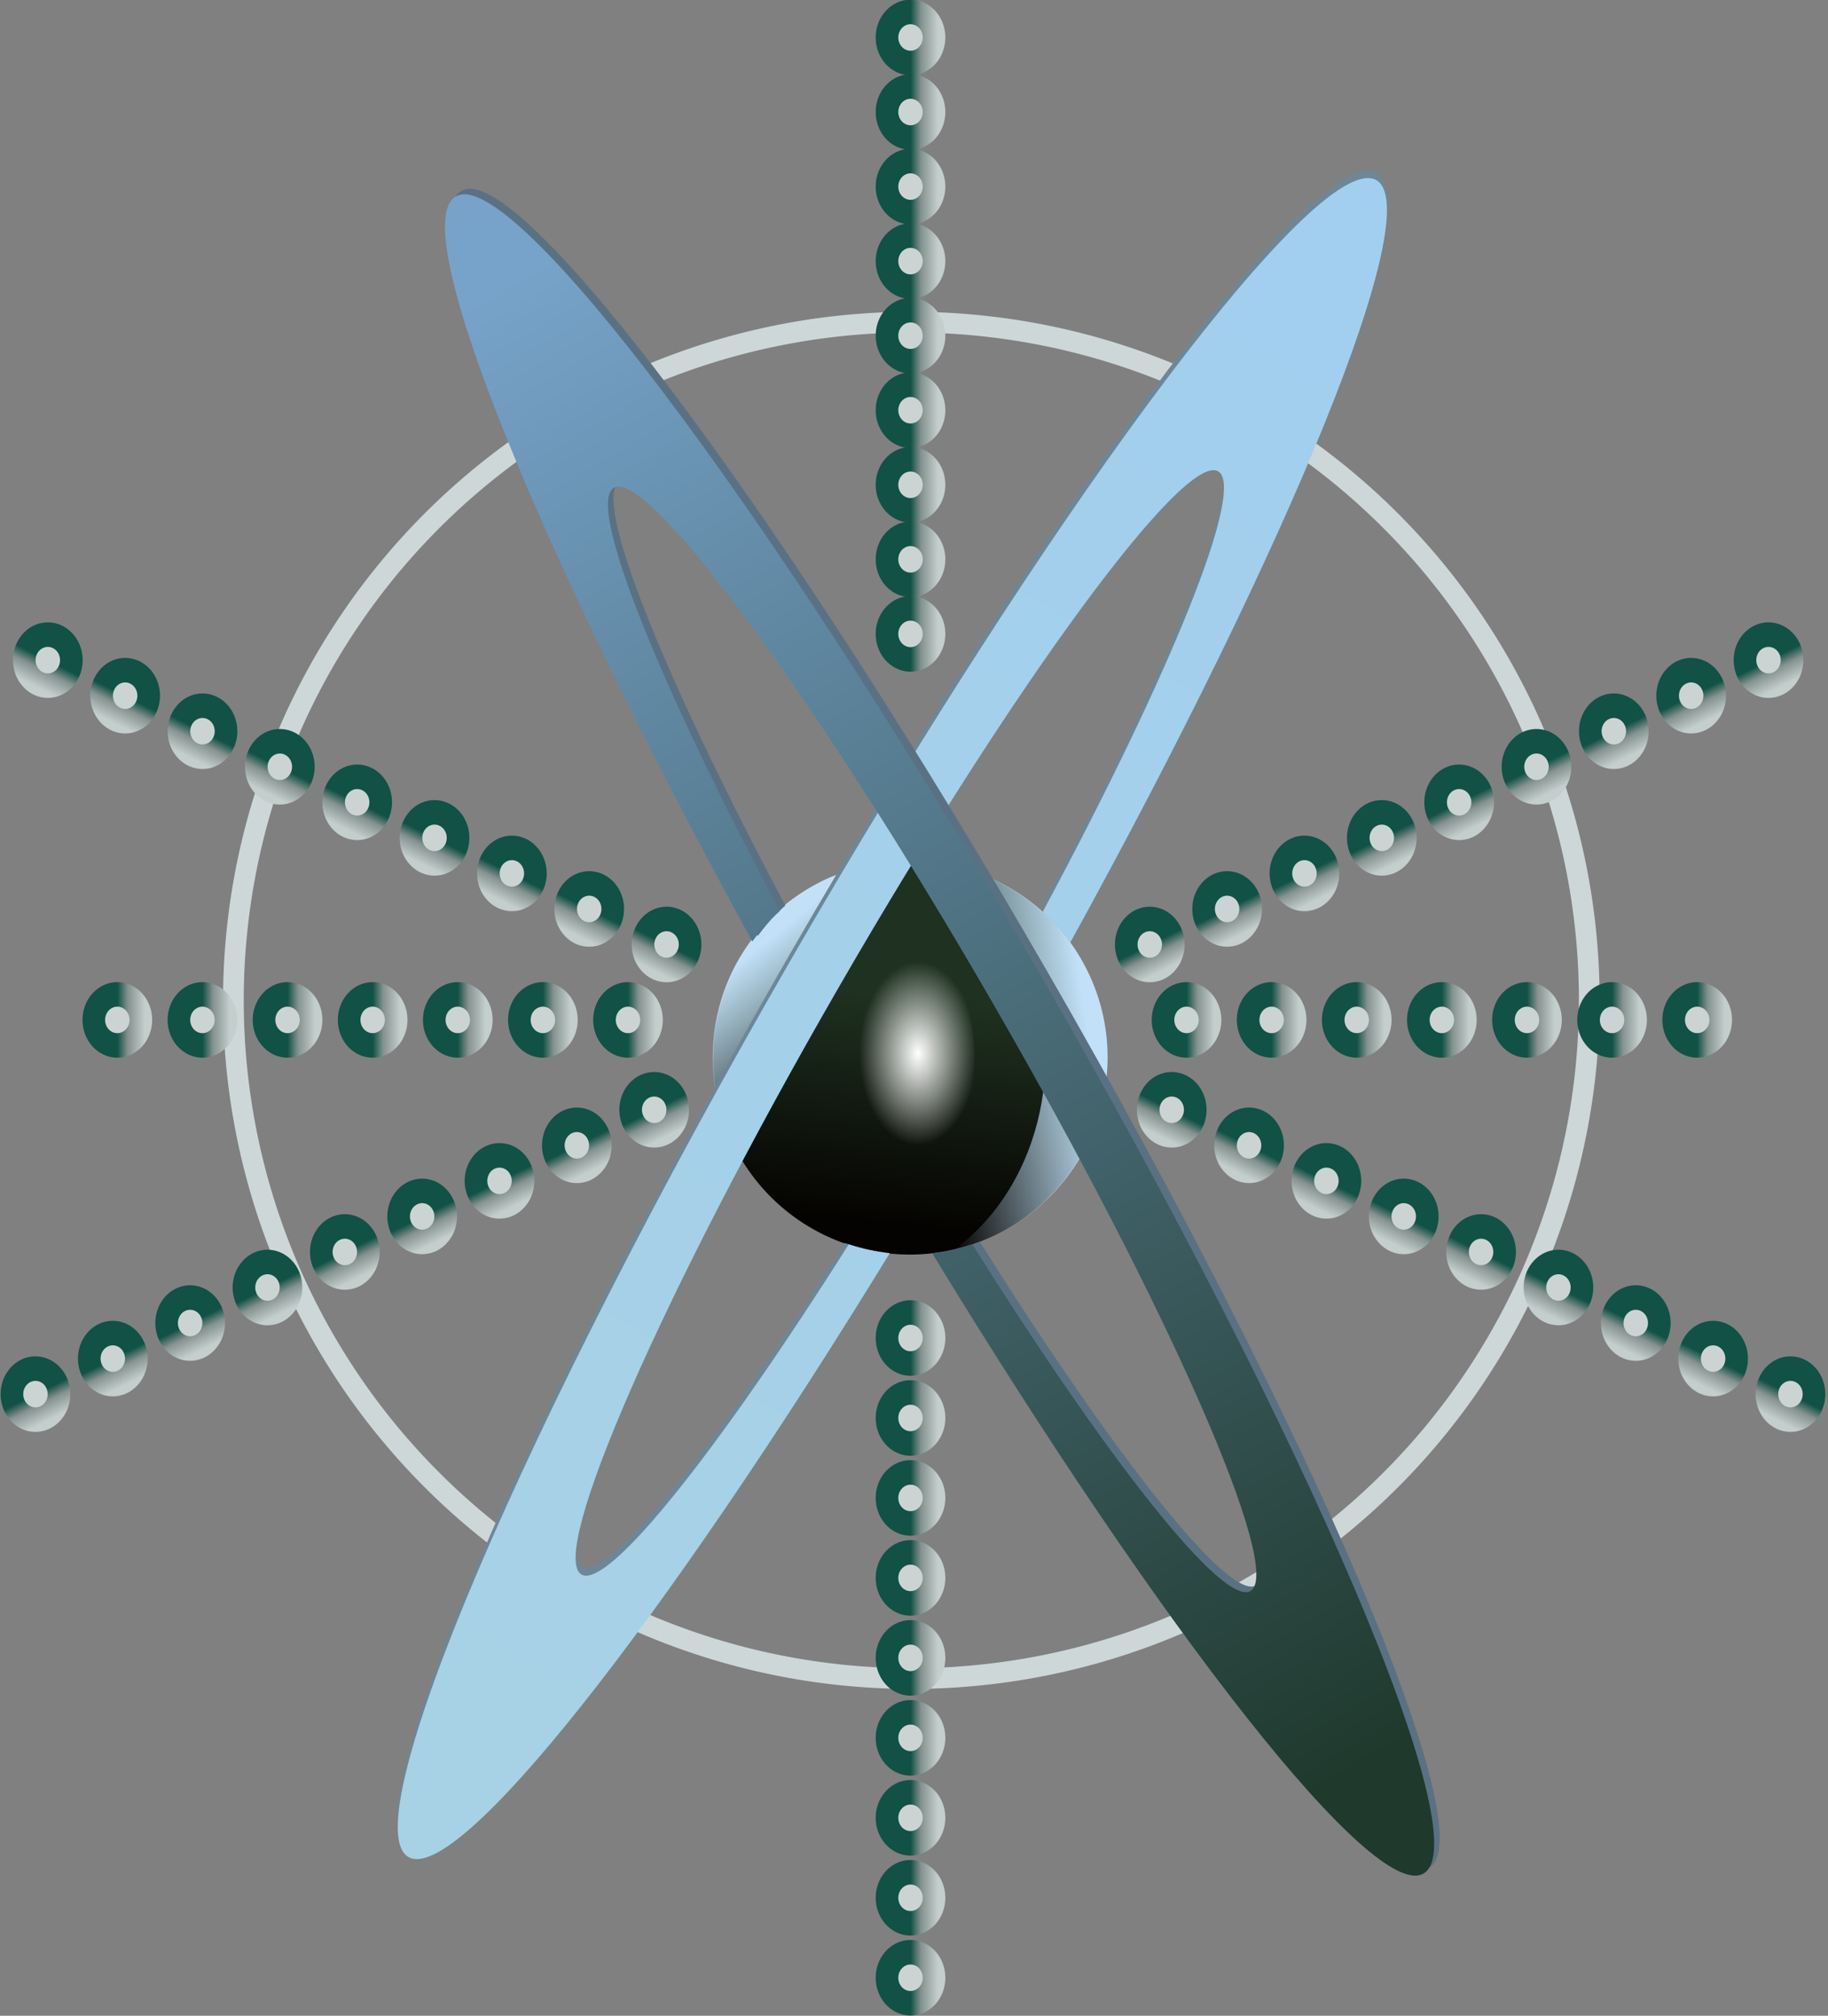 <?xml version="1.0" encoding="UTF-8" standalone="no"?>
<!DOCTYPE svg PUBLIC "-//W3C//DTD SVG 1.0//EN"
	"http://www.w3.org/TR/2001/REC-SVG-20010904/DTD/svg10.dtd">
<svg
   xmlns:svg="http://www.w3.org/2000/svg"
   xmlns="http://www.w3.org/2000/svg"
   xmlns:xlink="http://www.w3.org/1999/xlink"
   version="1.0"
   width="544.331"
   height="600"
   id="svg2">
  <rect width="100%" height="100%" fill="#808080" stroke="none"/>
  <defs
     id="defs4">
    <linearGradient
       id="linearGradient2349">
      <stop
         style="stop-color:#115146;stop-opacity:1"
         offset="0"
         id="stop2351" />
      <stop
         style="stop-color:#869290;stop-opacity:1"
         offset="0.39"
         id="stop2359" />
      <stop
         style="stop-color:#c3cecd;stop-opacity:1"
         offset="1"
         id="stop2353" />
    </linearGradient>
    <linearGradient
       id="linearGradient2317">
      <stop
         style="stop-color:#c2e1f8;stop-opacity:1"
         offset="0"
         id="stop2319" />
      <stop
         style="stop-color:#c2e1f8;stop-opacity:0"
         offset="1"
         id="stop2321" />
    </linearGradient>
    <linearGradient
       id="linearGradient2309">
      <stop
         style="stop-color:#ffffff;stop-opacity:1"
         offset="0"
         id="stop2311" />
      <stop
         style="stop-color:#ffffff;stop-opacity:0"
         offset="1"
         id="stop2313" />
    </linearGradient>
    <linearGradient
       id="linearGradient2299">
      <stop
         style="stop-color:#050301;stop-opacity:1"
         offset="0"
         id="stop2301" />
      <stop
         style="stop-color:#1f3120;stop-opacity:1"
         offset="1"
         id="stop2303" />
    </linearGradient>
    <linearGradient
       id="linearGradient2291">
      <stop
         style="stop-color:#a2cfef;stop-opacity:1"
         offset="0"
         id="stop2293" />
      <stop
         style="stop-color:#a7d1e5;stop-opacity:1"
         offset="1"
         id="stop2295" />
    </linearGradient>
    <linearGradient
       id="linearGradient2275">
      <stop
         style="stop-color:#77a3ca;stop-opacity:1"
         offset="0"
         id="stop2277" />
      <stop
         style="stop-color:#1f392d;stop-opacity:1"
         offset="1"
         id="stop2279" />
    </linearGradient>
    <linearGradient
       x1="478.033"
       y1="513.022"
       x2="488.341"
       y2="499.113"
       id="linearGradient4172"
       xlink:href="#linearGradient2299"
       gradientUnits="userSpaceOnUse" />
    <linearGradient
       x1="501.793"
       y1="495.516"
       x2="486.136"
       y2="497.788"
       id="linearGradient4174"
       xlink:href="#linearGradient2317"
       gradientUnits="userSpaceOnUse" />
    <linearGradient
       x1="446.071"
       y1="425.219"
       x2="528.929"
       y2="568.791"
       id="linearGradient4176"
       xlink:href="#linearGradient2275"
       gradientUnits="userSpaceOnUse" />
    <linearGradient
       x1="501.793"
       y1="495.516"
       x2="486.136"
       y2="497.788"
       id="linearGradient4178"
       xlink:href="#linearGradient2317"
       gradientUnits="userSpaceOnUse"
       gradientTransform="matrix(-0.5,-0.866,0.866,-0.5,294.02,1170.566)" />
    <linearGradient
       x1="524.286"
       y1="425.576"
       x2="443.571"
       y2="564.505"
       id="linearGradient4180"
       xlink:href="#linearGradient2291"
       gradientUnits="userSpaceOnUse" />
    <radialGradient
       cx="415.357"
       cy="507.094"
       r="5"
       fx="415.357"
       fy="507.094"
       id="radialGradient4182"
       xlink:href="#linearGradient2309"
       gradientUnits="userSpaceOnUse"
       gradientTransform="matrix(0,-1.631,0.935,3.7186052e-7,-58.643,1184.302)" />
    <linearGradient
       x1="524.286"
       y1="425.576"
       x2="443.571"
       y2="564.505"
       id="linearGradient2414"
       xlink:href="#linearGradient2291"
       gradientUnits="userSpaceOnUse"
       gradientTransform="matrix(3.073,0,0,3.073,-822.538,-1237.109)" />
    <linearGradient
       x1="446.071"
       y1="425.219"
       x2="528.929"
       y2="568.791"
       id="linearGradient2421"
       xlink:href="#linearGradient2275"
       gradientUnits="userSpaceOnUse"
       gradientTransform="matrix(3.073,0,0,3.073,-822.538,-1237.109)" />
    <linearGradient
       x1="524.286"
       y1="425.576"
       x2="443.571"
       y2="564.505"
       id="linearGradient2437"
       xlink:href="#linearGradient2291"
       gradientUnits="userSpaceOnUse"
       gradientTransform="matrix(3.073,0,0,3.073,-822.538,-1237.109)" />
    <linearGradient
       x1="446.071"
       y1="425.219"
       x2="528.929"
       y2="568.791"
       id="linearGradient2443"
       xlink:href="#linearGradient2275"
       gradientUnits="userSpaceOnUse"
       gradientTransform="matrix(3.073,0,0,3.073,-822.538,-1237.109)" />
    <linearGradient
       x1="524.286"
       y1="425.576"
       x2="443.571"
       y2="564.505"
       id="linearGradient2422"
       xlink:href="#linearGradient2291"
       gradientUnits="userSpaceOnUse"
       gradientTransform="matrix(3.073,0,0,3.073,-822.538,-1237.109)" />
    <linearGradient
       x1="501.793"
       y1="495.516"
       x2="486.136"
       y2="497.788"
       id="linearGradient2426"
       xlink:href="#linearGradient2317"
       gradientUnits="userSpaceOnUse"
       gradientTransform="matrix(-1.537,-2.661,2.661,-1.537,81.041,2360.255)" />
    <linearGradient
       x1="446.071"
       y1="425.219"
       x2="528.929"
       y2="568.791"
       id="linearGradient2429"
       xlink:href="#linearGradient2275"
       gradientUnits="userSpaceOnUse"
       gradientTransform="matrix(3.073,0,0,3.073,-822.538,-1237.109)" />
    <linearGradient
       x1="501.793"
       y1="495.516"
       x2="486.136"
       y2="497.788"
       id="linearGradient2433"
       xlink:href="#linearGradient2317"
       gradientUnits="userSpaceOnUse"
       gradientTransform="matrix(3.073,0,0,3.073,-822.538,-1237.109)" />
    <linearGradient
       x1="318"
       y1="419.362"
       x2="321.5"
       y2="419.362"
       id="linearGradient2616"
       xlink:href="#linearGradient2349"
       gradientUnits="userSpaceOnUse" />
    <linearGradient
       x1="318"
       y1="419.362"
       x2="321.5"
       y2="419.362"
       id="linearGradient2618"
       xlink:href="#linearGradient2349"
       gradientUnits="userSpaceOnUse" />
    <linearGradient
       x1="318"
       y1="419.362"
       x2="321.5"
       y2="419.362"
       id="linearGradient2620"
       xlink:href="#linearGradient2349"
       gradientUnits="userSpaceOnUse" />
    <linearGradient
       x1="318"
       y1="419.362"
       x2="321.5"
       y2="419.362"
       id="linearGradient2622"
       xlink:href="#linearGradient2349"
       gradientUnits="userSpaceOnUse" />
    <linearGradient
       x1="318"
       y1="419.362"
       x2="321.5"
       y2="419.362"
       id="linearGradient2624"
       xlink:href="#linearGradient2349"
       gradientUnits="userSpaceOnUse" />
    <linearGradient
       x1="318"
       y1="419.362"
       x2="321.5"
       y2="419.362"
       id="linearGradient2626"
       xlink:href="#linearGradient2349"
       gradientUnits="userSpaceOnUse" />
    <linearGradient
       x1="318"
       y1="419.362"
       x2="321.5"
       y2="419.362"
       id="linearGradient2628"
       xlink:href="#linearGradient2349"
       gradientUnits="userSpaceOnUse" />
    <linearGradient
       x1="318"
       y1="419.362"
       x2="321.5"
       y2="419.362"
       id="linearGradient2630"
       xlink:href="#linearGradient2349"
       gradientUnits="userSpaceOnUse" />
    <linearGradient
       x1="318"
       y1="419.362"
       x2="321.5"
       y2="419.362"
       id="linearGradient2632"
       xlink:href="#linearGradient2349"
       gradientUnits="userSpaceOnUse" />
    <linearGradient
       x1="318"
       y1="419.362"
       x2="321.5"
       y2="419.362"
       id="linearGradient2634"
       xlink:href="#linearGradient2349"
       gradientUnits="userSpaceOnUse" />
    <linearGradient
       x1="318"
       y1="419.362"
       x2="321.5"
       y2="419.362"
       id="linearGradient2636"
       xlink:href="#linearGradient2349"
       gradientUnits="userSpaceOnUse" />
    <linearGradient
       x1="318"
       y1="419.362"
       x2="321.5"
       y2="419.362"
       id="linearGradient2638"
       xlink:href="#linearGradient2349"
       gradientUnits="userSpaceOnUse" />
    <linearGradient
       x1="318"
       y1="419.362"
       x2="321.5"
       y2="419.362"
       id="linearGradient2640"
       xlink:href="#linearGradient2349"
       gradientUnits="userSpaceOnUse" />
    <linearGradient
       x1="318"
       y1="419.362"
       x2="321.5"
       y2="419.362"
       id="linearGradient2642"
       xlink:href="#linearGradient2349"
       gradientUnits="userSpaceOnUse" />
    <linearGradient
       x1="318"
       y1="419.362"
       x2="321.5"
       y2="419.362"
       id="linearGradient2644"
       xlink:href="#linearGradient2349"
       gradientUnits="userSpaceOnUse" />
    <linearGradient
       x1="318"
       y1="419.362"
       x2="321.5"
       y2="419.362"
       id="linearGradient2646"
       xlink:href="#linearGradient2349"
       gradientUnits="userSpaceOnUse" />
    <linearGradient
       x1="318"
       y1="419.362"
       x2="321.5"
       y2="419.362"
       id="linearGradient2648"
       xlink:href="#linearGradient2349"
       gradientUnits="userSpaceOnUse" />
    <linearGradient
       x1="318"
       y1="419.362"
       x2="321.5"
       y2="419.362"
       id="linearGradient2650"
       xlink:href="#linearGradient2349"
       gradientUnits="userSpaceOnUse" />
    <linearGradient
       x1="318"
       y1="419.362"
       x2="321.5"
       y2="419.362"
       id="linearGradient2652"
       xlink:href="#linearGradient2349"
       gradientUnits="userSpaceOnUse" />
    <linearGradient
       x1="318"
       y1="419.362"
       x2="321.5"
       y2="419.362"
       id="linearGradient2654"
       xlink:href="#linearGradient2349"
       gradientUnits="userSpaceOnUse" />
    <linearGradient
       x1="318"
       y1="419.362"
       x2="321.5"
       y2="419.362"
       id="linearGradient2656"
       xlink:href="#linearGradient2349"
       gradientUnits="userSpaceOnUse" />
    <linearGradient
       x1="318"
       y1="419.362"
       x2="321.5"
       y2="419.362"
       id="linearGradient2658"
       xlink:href="#linearGradient2349"
       gradientUnits="userSpaceOnUse" />
    <linearGradient
       x1="318"
       y1="419.362"
       x2="321.5"
       y2="419.362"
       id="linearGradient2660"
       xlink:href="#linearGradient2349"
       gradientUnits="userSpaceOnUse" />
    <linearGradient
       x1="318"
       y1="419.362"
       x2="321.5"
       y2="419.362"
       id="linearGradient2662"
       xlink:href="#linearGradient2349"
       gradientUnits="userSpaceOnUse" />
    <linearGradient
       x1="318"
       y1="419.362"
       x2="321.5"
       y2="419.362"
       id="linearGradient2664"
       xlink:href="#linearGradient2349"
       gradientUnits="userSpaceOnUse" />
    <linearGradient
       x1="318"
       y1="419.362"
       x2="321.5"
       y2="419.362"
       id="linearGradient2666"
       xlink:href="#linearGradient2349"
       gradientUnits="userSpaceOnUse" />
    <linearGradient
       x1="318"
       y1="419.362"
       x2="321.5"
       y2="419.362"
       id="linearGradient2668"
       xlink:href="#linearGradient2349"
       gradientUnits="userSpaceOnUse" />
    <linearGradient
       x1="318"
       y1="419.362"
       x2="321.5"
       y2="419.362"
       id="linearGradient2670"
       xlink:href="#linearGradient2349"
       gradientUnits="userSpaceOnUse" />
    <linearGradient
       x1="318"
       y1="419.362"
       x2="321.5"
       y2="419.362"
       id="linearGradient2672"
       xlink:href="#linearGradient2349"
       gradientUnits="userSpaceOnUse" />
    <linearGradient
       x1="318"
       y1="419.362"
       x2="321.5"
       y2="419.362"
       id="linearGradient2674"
       xlink:href="#linearGradient2349"
       gradientUnits="userSpaceOnUse" />
    <linearGradient
       x1="318"
       y1="419.362"
       x2="321.5"
       y2="419.362"
       id="linearGradient2676"
       xlink:href="#linearGradient2349"
       gradientUnits="userSpaceOnUse" />
    <linearGradient
       x1="318"
       y1="419.362"
       x2="321.5"
       y2="419.362"
       id="linearGradient2678"
       xlink:href="#linearGradient2349"
       gradientUnits="userSpaceOnUse" />
    <linearGradient
       x1="318"
       y1="419.362"
       x2="321.5"
       y2="419.362"
       id="linearGradient2680"
       xlink:href="#linearGradient2349"
       gradientUnits="userSpaceOnUse" />
    <linearGradient
       x1="318"
       y1="419.362"
       x2="321.5"
       y2="419.362"
       id="linearGradient2682"
       xlink:href="#linearGradient2349"
       gradientUnits="userSpaceOnUse" />
    <linearGradient
       x1="318"
       y1="419.362"
       x2="321.5"
       y2="419.362"
       id="linearGradient2684"
       xlink:href="#linearGradient2349"
       gradientUnits="userSpaceOnUse" />
    <linearGradient
       x1="318"
       y1="419.362"
       x2="321.5"
       y2="419.362"
       id="linearGradient2686"
       xlink:href="#linearGradient2349"
       gradientUnits="userSpaceOnUse" />
    <linearGradient
       x1="318"
       y1="419.362"
       x2="321.5"
       y2="419.362"
       id="linearGradient2688"
       xlink:href="#linearGradient2349"
       gradientUnits="userSpaceOnUse" />
    <linearGradient
       x1="318"
       y1="419.362"
       x2="321.5"
       y2="419.362"
       id="linearGradient2690"
       xlink:href="#linearGradient2349"
       gradientUnits="userSpaceOnUse" />
    <linearGradient
       x1="318"
       y1="419.362"
       x2="321.5"
       y2="419.362"
       id="linearGradient2692"
       xlink:href="#linearGradient2349"
       gradientUnits="userSpaceOnUse" />
    <linearGradient
       x1="318"
       y1="419.362"
       x2="321.5"
       y2="419.362"
       id="linearGradient2694"
       xlink:href="#linearGradient2349"
       gradientUnits="userSpaceOnUse" />
    <linearGradient
       x1="318"
       y1="419.362"
       x2="321.5"
       y2="419.362"
       id="linearGradient2696"
       xlink:href="#linearGradient2349"
       gradientUnits="userSpaceOnUse" />
    <linearGradient
       x1="318"
       y1="419.362"
       x2="321.5"
       y2="419.362"
       id="linearGradient2698"
       xlink:href="#linearGradient2349"
       gradientUnits="userSpaceOnUse" />
    <linearGradient
       x1="318"
       y1="419.362"
       x2="321.5"
       y2="419.362"
       id="linearGradient2700"
       xlink:href="#linearGradient2349"
       gradientUnits="userSpaceOnUse" />
    <linearGradient
       x1="318"
       y1="419.362"
       x2="321.5"
       y2="419.362"
       id="linearGradient2702"
       xlink:href="#linearGradient2349"
       gradientUnits="userSpaceOnUse" />
    <linearGradient
       x1="318"
       y1="419.362"
       x2="321.5"
       y2="419.362"
       id="linearGradient2704"
       xlink:href="#linearGradient2349"
       gradientUnits="userSpaceOnUse" />
    <linearGradient
       x1="318"
       y1="419.362"
       x2="321.5"
       y2="419.362"
       id="linearGradient2706"
       xlink:href="#linearGradient2349"
       gradientUnits="userSpaceOnUse" />
    <linearGradient
       x1="318"
       y1="419.362"
       x2="321.5"
       y2="419.362"
       id="linearGradient2708"
       xlink:href="#linearGradient2349"
       gradientUnits="userSpaceOnUse" />
    <linearGradient
       x1="318"
       y1="419.362"
       x2="321.5"
       y2="419.362"
       id="linearGradient2710"
       xlink:href="#linearGradient2349"
       gradientUnits="userSpaceOnUse" />
    <linearGradient
       x1="318"
       y1="419.362"
       x2="321.5"
       y2="419.362"
       id="linearGradient2712"
       xlink:href="#linearGradient2349"
       gradientUnits="userSpaceOnUse" />
    <linearGradient
       x1="318"
       y1="419.362"
       x2="321.5"
       y2="419.362"
       id="linearGradient2714"
       xlink:href="#linearGradient2349"
       gradientUnits="userSpaceOnUse" />
    <linearGradient
       x1="318"
       y1="419.362"
       x2="321.5"
       y2="419.362"
       id="linearGradient2716"
       xlink:href="#linearGradient2349"
       gradientUnits="userSpaceOnUse" />
    <linearGradient
       x1="318"
       y1="419.362"
       x2="321.5"
       y2="419.362"
       id="linearGradient2718"
       xlink:href="#linearGradient2349"
       gradientUnits="userSpaceOnUse" />
    <linearGradient
       x1="318"
       y1="419.362"
       x2="321.5"
       y2="419.362"
       id="linearGradient2720"
       xlink:href="#linearGradient2349"
       gradientUnits="userSpaceOnUse" />
    <linearGradient
       x1="318"
       y1="419.362"
       x2="321.5"
       y2="419.362"
       id="linearGradient2722"
       xlink:href="#linearGradient2349"
       gradientUnits="userSpaceOnUse" />
    <linearGradient
       x1="318"
       y1="419.362"
       x2="321.5"
       y2="419.362"
       id="linearGradient2724"
       xlink:href="#linearGradient2349"
       gradientUnits="userSpaceOnUse" />
    <linearGradient
       x1="318"
       y1="419.362"
       x2="321.5"
       y2="419.362"
       id="linearGradient2726"
       xlink:href="#linearGradient2349"
       gradientUnits="userSpaceOnUse" />
    <linearGradient
       x1="318"
       y1="419.362"
       x2="321.5"
       y2="419.362"
       id="linearGradient2728"
       xlink:href="#linearGradient2349"
       gradientUnits="userSpaceOnUse" />
    <linearGradient
       x1="318"
       y1="419.362"
       x2="321.5"
       y2="419.362"
       id="linearGradient2730"
       xlink:href="#linearGradient2349"
       gradientUnits="userSpaceOnUse" />
    <linearGradient
       x1="318"
       y1="419.362"
       x2="321.5"
       y2="419.362"
       id="linearGradient2732"
       xlink:href="#linearGradient2349"
       gradientUnits="userSpaceOnUse" />
    <linearGradient
       x1="318"
       y1="419.362"
       x2="321.5"
       y2="419.362"
       id="linearGradient2734"
       xlink:href="#linearGradient2349"
       gradientUnits="userSpaceOnUse" />
    <linearGradient
       x1="318"
       y1="419.362"
       x2="321.5"
       y2="419.362"
       id="linearGradient2736"
       xlink:href="#linearGradient2349"
       gradientUnits="userSpaceOnUse" />
    <linearGradient
       x1="318"
       y1="419.362"
       x2="321.5"
       y2="419.362"
       id="linearGradient2738"
       xlink:href="#linearGradient2349"
       gradientUnits="userSpaceOnUse" />
    <linearGradient
       x1="318"
       y1="419.362"
       x2="321.5"
       y2="419.362"
       id="linearGradient2740"
       xlink:href="#linearGradient2349"
       gradientUnits="userSpaceOnUse" />
    <linearGradient
       x1="318"
       y1="419.362"
       x2="321.5"
       y2="419.362"
       id="linearGradient2742"
       xlink:href="#linearGradient2349"
       gradientUnits="userSpaceOnUse" />
    <linearGradient
       x1="318"
       y1="419.362"
       x2="321.5"
       y2="419.362"
       id="linearGradient2744"
       xlink:href="#linearGradient2349"
       gradientUnits="userSpaceOnUse" />
    <linearGradient
       x1="318"
       y1="419.362"
       x2="321.5"
       y2="419.362"
       id="linearGradient2746"
       xlink:href="#linearGradient2349"
       gradientUnits="userSpaceOnUse" />
    <linearGradient
       x1="318"
       y1="419.362"
       x2="321.5"
       y2="419.362"
       id="linearGradient2748"
       xlink:href="#linearGradient2349"
       gradientUnits="userSpaceOnUse" />
    <linearGradient
       x1="318"
       y1="419.362"
       x2="321.5"
       y2="419.362"
       id="linearGradient2750"
       xlink:href="#linearGradient2349"
       gradientUnits="userSpaceOnUse" />
  </defs>
  <g
     transform="translate(-397.373,15.316)"
     id="layer1">
    <g
       transform="matrix(1.003,0,0,1.003,-1.376,-2.025)"
       id="g3868">
      <path
         d="M 500 502.362 A 15 15 0 1 1  470,502.362 A 15 15 0 1 1  500 502.362 z"
         transform="matrix(11.62,-6.709,6.709,11.62,-8337.931,-2299.962)"
         style="fill:none;fill-opacity:1;stroke:#ced7d8;stroke-width:0.458;stroke-linecap:butt;stroke-linejoin:miter;stroke-miterlimit:4;stroke-dasharray:none;stroke-opacity:1"
         id="path2260" />
      <path
         d="M 500 502.362 A 15 15 0 1 1  470,502.362 A 15 15 0 1 1  500 502.362 z"
         transform="matrix(3.371,-1.946,1.946,3.371,-1944.842,-448.973)"
         style="fill:url(#linearGradient4172);fill-opacity:1;stroke:none;stroke-width:20;stroke-linecap:butt;stroke-linejoin:miter;stroke-miterlimit:4;stroke-dasharray:none;stroke-opacity:1"
         id="path2253" />
      <path
         d="M 681.017,243.782 C 688.629,249.424 695.3,257.148 700.129,266.83 C 715.817,298.292 707.142,338.27 680.921,357.585 C 686.493,356.319 691.946,354.157 697.151,351.151 C 725.065,335.035 734.683,299.354 718.568,271.44 C 710.14,256.843 696.25,247.297 681.017,243.782 z "
         style="fill:url(#linearGradient2433);fill-opacity:1;stroke:none;stroke-width:20;stroke-linecap:butt;stroke-linejoin:miter;stroke-miterlimit:4;stroke-dasharray:none;stroke-opacity:1"
         id="path2270" />
      <path
         d="M 611.752,317.693 C 612.832,308.279 616.186,298.64 622.157,289.617 C 628.653,279.802 637.341,271.874 647.145,266.16 L 651.506,244.418 C 637.425,248.409 624.825,257.668 616.93,271.344 C 608.502,285.941 607.18,302.742 611.752,317.693 z "
         style="fill:url(#linearGradient2426);fill-opacity:1;stroke:none;stroke-width:20;stroke-linecap:butt;stroke-linejoin:miter;stroke-miterlimit:4;stroke-dasharray:none;stroke-opacity:1"
         id="path2329" />
      <path
         d="M 803.376,37.407 C 782.142,38.191 707.903,138.514 632.314,269.438 C 553.007,406.801 502.143,526.032 518.814,535.657 C 533.203,543.965 593.267,467.818 660.439,358.501 C 656.347,357.974 652.303,357.018 648.376,355.626 C 610.063,415.974 577.97,456.306 570.189,451.813 C 560.146,446.015 594.368,367.945 646.532,277.594 C 698.697,187.243 749.145,118.608 759.189,124.407 C 767.569,129.245 745.08,184.506 707.126,255.126 C 710.195,257.9 712.95,260.97 715.314,264.251 C 781.355,144.482 821.18,46.674 806.157,38.001 C 805.376,37.549 804.42,37.368 803.376,37.407 z "
         style="fill:#6d8796;fill-opacity:1;stroke:none;stroke-width:20;stroke-linecap:butt;stroke-linejoin:miter;stroke-miterlimit:4;stroke-dasharray:none;stroke-opacity:1"
         id="path4083" />
      <path
         d="M 420 507.362 A 5 10 0 1 1  410,507.362 A 5 10 0 1 1  420 507.362 z"
         transform="matrix(3.732,0,0,3.344,-880.521,-1395.521)"
         style="fill:url(#radialGradient4182);fill-opacity:1;stroke:none;stroke-width:1;stroke-linecap:butt;stroke-linejoin:miter;stroke-miterlimit:4;stroke-dasharray:none;stroke-opacity:1"
         id="path2307" />
      <path
         d="M 803.368,39.607 C 782.134,40.391 707.916,140.708 632.326,271.632 C 553.02,408.995 502.14,528.222 518.811,537.847 C 533.292,546.207 594.028,469.073 661.714,358.642 C 657.658,358.208 653.577,357.362 649.613,356.049 C 649.604,356.063 649.526,356.034 649.517,356.049 C 610.696,417.405 578.05,458.544 570.19,454.007 C 560.147,448.208 594.376,370.146 646.54,279.795 C 698.704,189.444 749.148,120.818 759.191,126.616 C 767.571,131.455 745.093,186.703 707.139,257.323 C 710.208,260.097 712.939,263.166 715.302,266.446 C 781.343,146.678 821.176,48.857 806.153,40.183 C 805.372,39.732 804.413,39.568 803.368,39.607 z "
         style="fill:url(#linearGradient2422);fill-opacity:1;stroke:none;stroke-width:20;stroke-linecap:butt;stroke-linejoin:miter;stroke-miterlimit:4;stroke-dasharray:none;stroke-opacity:1"
         id="path2258" />
      <path
         d="M 321 419.362 A 3 3 0 1 1  315,419.362 A 3 3 0 1 1  321 419.362 z"
         transform="matrix(-0.972,2.293,-2.115,-1.053,1607.8,-104.93)"
         style="fill:#ccd4d3;fill-opacity:1;stroke:url(#linearGradient2682);stroke-width:2.884;stroke-linecap:butt;stroke-linejoin:miter;stroke-miterlimit:4;stroke-dasharray:none;stroke-opacity:1"
         id="path2347" />
      <path
         d="M 321 419.362 A 3 3 0 1 1  315,419.362 A 3 3 0 1 1  321 419.362 z"
         transform="matrix(-0.972,2.293,-2.115,-1.053,1630.762,-94.382)"
         style="fill:#ccd4d3;fill-opacity:1;stroke:url(#linearGradient2680);stroke-width:2.884;stroke-linecap:butt;stroke-linejoin:miter;stroke-miterlimit:4;stroke-dasharray:none;stroke-opacity:1"
         id="path2361" />
      <path
         d="M 321 419.362 A 3 3 0 1 1  315,419.362 A 3 3 0 1 1  321 419.362 z"
         transform="matrix(-0.972,2.293,-2.115,-1.053,1653.723,-83.834)"
         style="fill:#ccd4d3;fill-opacity:1;stroke:url(#linearGradient2678);stroke-width:2.884;stroke-linecap:butt;stroke-linejoin:miter;stroke-miterlimit:4;stroke-dasharray:none;stroke-opacity:1"
         id="path2363" />
      <path
         d="M 321 419.362 A 3 3 0 1 1  315,419.362 A 3 3 0 1 1  321 419.362 z"
         transform="matrix(-0.972,2.293,-2.115,-1.053,1676.685,-73.286)"
         style="fill:#ccd4d3;fill-opacity:1;stroke:url(#linearGradient2676);stroke-width:2.884;stroke-linecap:butt;stroke-linejoin:miter;stroke-miterlimit:4;stroke-dasharray:none;stroke-opacity:1"
         id="path2365" />
      <path
         d="M 321 419.362 A 3 3 0 1 1  315,419.362 A 3 3 0 1 1  321 419.362 z"
         transform="matrix(-0.972,2.293,-2.115,-1.053,1699.646,-62.738)"
         style="fill:#ccd4d3;fill-opacity:1;stroke:url(#linearGradient2674);stroke-width:2.884;stroke-linecap:butt;stroke-linejoin:miter;stroke-miterlimit:4;stroke-dasharray:none;stroke-opacity:1"
         id="path2367" />
      <path
         d="M 321 419.362 A 3 3 0 1 1  315,419.362 A 3 3 0 1 1  321 419.362 z"
         transform="matrix(-0.972,2.293,-2.115,-1.053,1722.608,-52.19)"
         style="fill:#ccd4d3;fill-opacity:1;stroke:url(#linearGradient2672);stroke-width:2.884;stroke-linecap:butt;stroke-linejoin:miter;stroke-miterlimit:4;stroke-dasharray:none;stroke-opacity:1"
         id="path2369" />
      <path
         d="M 321 419.362 A 3 3 0 1 1  315,419.362 A 3 3 0 1 1  321 419.362 z"
         transform="matrix(-0.972,2.293,-2.115,-1.053,1745.569,-41.642)"
         style="fill:#ccd4d3;fill-opacity:1;stroke:url(#linearGradient2670);stroke-width:2.884;stroke-linecap:butt;stroke-linejoin:miter;stroke-miterlimit:4;stroke-dasharray:none;stroke-opacity:1"
         id="path2371" />
      <path
         d="M 321 419.362 A 3 3 0 1 1  315,419.362 A 3 3 0 1 1  321 419.362 z"
         transform="matrix(-0.972,2.293,-2.115,-1.053,1768.531,-31.094)"
         style="fill:#ccd4d3;fill-opacity:1;stroke:url(#linearGradient2668);stroke-width:2.884;stroke-linecap:butt;stroke-linejoin:miter;stroke-miterlimit:4;stroke-dasharray:none;stroke-opacity:1"
         id="path2373" />
      <path
         d="M 321 419.362 A 3 3 0 1 1  315,419.362 A 3 3 0 1 1  321 419.362 z"
         transform="matrix(-0.972,2.293,-2.115,-1.053,1791.492,-20.546)"
         style="fill:#ccd4d3;fill-opacity:1;stroke:url(#linearGradient2616);stroke-width:2.884;stroke-linecap:butt;stroke-linejoin:miter;stroke-miterlimit:4;stroke-dasharray:none;stroke-opacity:1"
         id="path2375" />
      <g
         id="g3857">
        <path
           d="M 321 419.362 A 3 3 0 1 1  315,419.362 A 3 3 0 1 1  321 419.362 z"
           transform="matrix(2.327,0,0,2.523,-72.111,-883.186)"
           style="fill:#ccd4d3;fill-opacity:1;stroke:url(#linearGradient2700);stroke-width:2.884;stroke-linecap:butt;stroke-linejoin:miter;stroke-miterlimit:4;stroke-dasharray:none;stroke-opacity:1"
           id="path2520" />
        <path
           d="M 321 419.362 A 3 3 0 1 1  315,419.362 A 3 3 0 1 1  321 419.362 z"
           transform="matrix(2.327,0,0,2.523,-72.111,-905.31)"
           style="fill:#ccd4d3;fill-opacity:1;stroke:url(#linearGradient2698);stroke-width:2.884;stroke-linecap:butt;stroke-linejoin:miter;stroke-miterlimit:4;stroke-dasharray:none;stroke-opacity:1"
           id="path2522" />
        <path
           d="M 321 419.362 A 3 3 0 1 1  315,419.362 A 3 3 0 1 1  321 419.362 z"
           transform="matrix(2.327,0,0,2.523,-72.111,-927.434)"
           style="fill:#ccd4d3;fill-opacity:1;stroke:url(#linearGradient2696);stroke-width:2.884;stroke-linecap:butt;stroke-linejoin:miter;stroke-miterlimit:4;stroke-dasharray:none;stroke-opacity:1"
           id="path2524" />
        <path
           d="M 321 419.362 A 3 3 0 1 1  315,419.362 A 3 3 0 1 1  321 419.362 z"
           transform="matrix(2.327,0,0,2.523,-72.111,-949.558)"
           style="fill:#ccd4d3;fill-opacity:1;stroke:url(#linearGradient2694);stroke-width:2.884;stroke-linecap:butt;stroke-linejoin:miter;stroke-miterlimit:4;stroke-dasharray:none;stroke-opacity:1"
           id="path2526" />
        <path
           d="M 321 419.362 A 3 3 0 1 1  315,419.362 A 3 3 0 1 1  321 419.362 z"
           transform="matrix(2.327,0,0,2.523,-72.111,-971.683)"
           style="fill:#ccd4d3;fill-opacity:1;stroke:url(#linearGradient2692);stroke-width:2.884;stroke-linecap:butt;stroke-linejoin:miter;stroke-miterlimit:4;stroke-dasharray:none;stroke-opacity:1"
           id="path2528" />
        <path
           d="M 321 419.362 A 3 3 0 1 1  315,419.362 A 3 3 0 1 1  321 419.362 z"
           transform="matrix(2.327,0,0,2.523,-72.111,-993.807)"
           style="fill:#ccd4d3;fill-opacity:1;stroke:url(#linearGradient2690);stroke-width:2.884;stroke-linecap:butt;stroke-linejoin:miter;stroke-miterlimit:4;stroke-dasharray:none;stroke-opacity:1"
           id="path2530" />
        <path
           d="M 321 419.362 A 3 3 0 1 1  315,419.362 A 3 3 0 1 1  321 419.362 z"
           transform="matrix(2.327,0,0,2.523,-72.111,-1015.931)"
           style="fill:#ccd4d3;fill-opacity:1;stroke:url(#linearGradient2688);stroke-width:2.884;stroke-linecap:butt;stroke-linejoin:miter;stroke-miterlimit:4;stroke-dasharray:none;stroke-opacity:1"
           id="path2532" />
        <path
           d="M 321 419.362 A 3 3 0 1 1  315,419.362 A 3 3 0 1 1  321 419.362 z"
           transform="matrix(2.327,0,0,2.523,-72.111,-1038.055)"
           style="fill:#ccd4d3;fill-opacity:1;stroke:url(#linearGradient2686);stroke-width:2.884;stroke-linecap:butt;stroke-linejoin:miter;stroke-miterlimit:4;stroke-dasharray:none;stroke-opacity:1"
           id="path2534" />
        <path
           d="M 321 419.362 A 3 3 0 1 1  315,419.362 A 3 3 0 1 1  321 419.362 z"
           transform="matrix(2.327,0,0,2.523,-72.111,-1060.179)"
           style="fill:#ccd4d3;fill-opacity:1;stroke:url(#linearGradient2684);stroke-width:2.884;stroke-linecap:butt;stroke-linejoin:miter;stroke-miterlimit:4;stroke-dasharray:none;stroke-opacity:1"
           id="path2536" />
      </g>
      <path
         d="M 321 419.362 A 3 3 0 1 1  315,419.362 A 3 3 0 1 1  321 419.362 z"
         transform="matrix(2.327,0,0,2.523,-72.11,-484.375)"
         style="fill:#ccd4d3;fill-opacity:1;stroke:url(#linearGradient2634);stroke-width:2.884;stroke-linecap:butt;stroke-linejoin:miter;stroke-miterlimit:4;stroke-dasharray:none;stroke-opacity:1"
         id="path2558" />
      <path
         d="M 321 419.362 A 3 3 0 1 1  315,419.362 A 3 3 0 1 1  321 419.362 z"
         transform="matrix(2.327,0,0,2.523,-72.11,-508.106)"
         style="fill:#ccd4d3;fill-opacity:1;stroke:url(#linearGradient2632);stroke-width:2.884;stroke-linecap:butt;stroke-linejoin:miter;stroke-miterlimit:4;stroke-dasharray:none;stroke-opacity:1"
         id="path2560" />
      <path
         d="M 321 419.362 A 3 3 0 1 1  315,419.362 A 3 3 0 1 1  321 419.362 z"
         transform="matrix(2.327,0,0,2.523,-72.11,-531.838)"
         style="fill:#ccd4d3;fill-opacity:1;stroke:url(#linearGradient2630);stroke-width:2.884;stroke-linecap:butt;stroke-linejoin:miter;stroke-miterlimit:4;stroke-dasharray:none;stroke-opacity:1"
         id="path2562" />
      <path
         d="M 321 419.362 A 3 3 0 1 1  315,419.362 A 3 3 0 1 1  321 419.362 z"
         transform="matrix(2.327,0,0,2.523,-72.11,-555.57)"
         style="fill:#ccd4d3;fill-opacity:1;stroke:url(#linearGradient2628);stroke-width:2.884;stroke-linecap:butt;stroke-linejoin:miter;stroke-miterlimit:4;stroke-dasharray:none;stroke-opacity:1"
         id="path2564" />
      <path
         d="M 321 419.362 A 3 3 0 1 1  315,419.362 A 3 3 0 1 1  321 419.362 z"
         transform="matrix(2.327,0,0,2.523,-72.11,-579.302)"
         style="fill:#ccd4d3;fill-opacity:1;stroke:url(#linearGradient2626);stroke-width:2.884;stroke-linecap:butt;stroke-linejoin:miter;stroke-miterlimit:4;stroke-dasharray:none;stroke-opacity:1"
         id="path2566" />
      <path
         d="M 321 419.362 A 3 3 0 1 1  315,419.362 A 3 3 0 1 1  321 419.362 z"
         transform="matrix(2.327,0,0,2.523,-72.11,-603.034)"
         style="fill:#ccd4d3;fill-opacity:1;stroke:url(#linearGradient2624);stroke-width:2.884;stroke-linecap:butt;stroke-linejoin:miter;stroke-miterlimit:4;stroke-dasharray:none;stroke-opacity:1"
         id="path2568" />
      <path
         d="M 321 419.362 A 3 3 0 1 1  315,419.362 A 3 3 0 1 1  321 419.362 z"
         transform="matrix(2.327,0,0,2.523,-72.11,-626.765)"
         style="fill:#ccd4d3;fill-opacity:1;stroke:url(#linearGradient2622);stroke-width:2.884;stroke-linecap:butt;stroke-linejoin:miter;stroke-miterlimit:4;stroke-dasharray:none;stroke-opacity:1"
         id="path2570" />
      <path
         d="M 321 419.362 A 3 3 0 1 1  315,419.362 A 3 3 0 1 1  321 419.362 z"
         transform="matrix(2.327,0,0,2.523,-72.11,-650.497)"
         style="fill:#ccd4d3;fill-opacity:1;stroke:url(#linearGradient2620);stroke-width:2.884;stroke-linecap:butt;stroke-linejoin:miter;stroke-miterlimit:4;stroke-dasharray:none;stroke-opacity:1"
         id="path2572" />
      <path
         d="M 321 419.362 A 3 3 0 1 1  315,419.362 A 3 3 0 1 1  321 419.362 z"
         transform="matrix(2.327,0,0,2.523,-72.11,-674.229)"
         style="fill:#ccd4d3;fill-opacity:1;stroke:url(#linearGradient2618);stroke-width:2.884;stroke-linecap:butt;stroke-linejoin:miter;stroke-miterlimit:4;stroke-dasharray:none;stroke-opacity:1"
         id="path2574" />
      <path
         d="M 321 419.362 A 3 3 0 1 1  315,419.362 A 3 3 0 1 1  321 419.362 z"
         transform="matrix(2.327,0,0,2.523,161.439,-768.629)"
         style="fill:#ccd4d3;fill-opacity:1;stroke:url(#linearGradient2750);stroke-width:2.884;stroke-linecap:butt;stroke-linejoin:miter;stroke-miterlimit:4;stroke-dasharray:none;stroke-opacity:1"
         id="path2596" />
      <path
         d="M 321 419.362 A 3 3 0 1 1  315,419.362 A 3 3 0 1 1  321 419.362 z"
         transform="matrix(2.327,0,0,2.523,136.17,-768.629)"
         style="fill:#ccd4d3;fill-opacity:1;stroke:url(#linearGradient2748);stroke-width:2.884;stroke-linecap:butt;stroke-linejoin:miter;stroke-miterlimit:4;stroke-dasharray:none;stroke-opacity:1"
         id="path2598" />
      <path
         d="M 321 419.362 A 3 3 0 1 1  315,419.362 A 3 3 0 1 1  321 419.362 z"
         transform="matrix(2.327,0,0,2.523,110.902,-768.629)"
         style="fill:#ccd4d3;fill-opacity:1;stroke:url(#linearGradient2746);stroke-width:2.884;stroke-linecap:butt;stroke-linejoin:miter;stroke-miterlimit:4;stroke-dasharray:none;stroke-opacity:1"
         id="path2600" />
      <path
         d="M 321 419.362 A 3 3 0 1 1  315,419.362 A 3 3 0 1 1  321 419.362 z"
         transform="matrix(2.327,0,0,2.523,85.633,-768.629)"
         style="fill:#ccd4d3;fill-opacity:1;stroke:url(#linearGradient2744);stroke-width:2.884;stroke-linecap:butt;stroke-linejoin:miter;stroke-miterlimit:4;stroke-dasharray:none;stroke-opacity:1"
         id="path2602" />
      <path
         d="M 321 419.362 A 3 3 0 1 1  315,419.362 A 3 3 0 1 1  321 419.362 z"
         transform="matrix(2.327,0,0,2.523,60.365,-768.629)"
         style="fill:#ccd4d3;fill-opacity:1;stroke:url(#linearGradient2742);stroke-width:2.884;stroke-linecap:butt;stroke-linejoin:miter;stroke-miterlimit:4;stroke-dasharray:none;stroke-opacity:1"
         id="path2604" />
      <path
         d="M 321 419.362 A 3 3 0 1 1  315,419.362 A 3 3 0 1 1  321 419.362 z"
         transform="matrix(2.327,0,0,2.523,35.097,-768.629)"
         style="fill:#ccd4d3;fill-opacity:1;stroke:url(#linearGradient2740);stroke-width:2.884;stroke-linecap:butt;stroke-linejoin:miter;stroke-miterlimit:4;stroke-dasharray:none;stroke-opacity:1"
         id="path2606" />
      <path
         d="M 321 419.362 A 3 3 0 1 1  315,419.362 A 3 3 0 1 1  321 419.362 z"
         transform="matrix(2.327,0,0,2.523,9.828,-768.629)"
         style="fill:#ccd4d3;fill-opacity:1;stroke:url(#linearGradient2738);stroke-width:2.884;stroke-linecap:butt;stroke-linejoin:miter;stroke-miterlimit:4;stroke-dasharray:none;stroke-opacity:1"
         id="path2608" />
      <path
         d="M 321 419.362 A 3 3 0 1 1  315,419.362 A 3 3 0 1 1  321 419.362 z"
         transform="matrix(2.327,0,0,2.523,-155.986,-768.629)"
         style="fill:#ccd4d3;fill-opacity:1;stroke:url(#linearGradient2666);stroke-width:2.884;stroke-linecap:butt;stroke-linejoin:miter;stroke-miterlimit:4;stroke-dasharray:none;stroke-opacity:1"
         id="path2634" />
      <path
         d="M 321 419.362 A 3 3 0 1 1  315,419.362 A 3 3 0 1 1  321 419.362 z"
         transform="matrix(2.327,0,0,2.523,-181.255,-768.629)"
         style="fill:#ccd4d3;fill-opacity:1;stroke:url(#linearGradient2664);stroke-width:2.884;stroke-linecap:butt;stroke-linejoin:miter;stroke-miterlimit:4;stroke-dasharray:none;stroke-opacity:1"
         id="path2636" />
      <path
         d="M 321 419.362 A 3 3 0 1 1  315,419.362 A 3 3 0 1 1  321 419.362 z"
         transform="matrix(2.327,0,0,2.523,-206.523,-768.629)"
         style="fill:#ccd4d3;fill-opacity:1;stroke:url(#linearGradient2662);stroke-width:2.884;stroke-linecap:butt;stroke-linejoin:miter;stroke-miterlimit:4;stroke-dasharray:none;stroke-opacity:1"
         id="path2638" />
      <path
         d="M 321 419.362 A 3 3 0 1 1  315,419.362 A 3 3 0 1 1  321 419.362 z"
         transform="matrix(2.327,0,0,2.523,-231.792,-768.629)"
         style="fill:#ccd4d3;fill-opacity:1;stroke:url(#linearGradient2660);stroke-width:2.884;stroke-linecap:butt;stroke-linejoin:miter;stroke-miterlimit:4;stroke-dasharray:none;stroke-opacity:1"
         id="path2640" />
      <path
         d="M 321 419.362 A 3 3 0 1 1  315,419.362 A 3 3 0 1 1  321 419.362 z"
         transform="matrix(2.327,0,0,2.523,-257.06,-768.629)"
         style="fill:#ccd4d3;fill-opacity:1;stroke:url(#linearGradient2658);stroke-width:2.884;stroke-linecap:butt;stroke-linejoin:miter;stroke-miterlimit:4;stroke-dasharray:none;stroke-opacity:1"
         id="path2642" />
      <path
         d="M 321 419.362 A 3 3 0 1 1  315,419.362 A 3 3 0 1 1  321 419.362 z"
         transform="matrix(2.327,0,0,2.523,-282.328,-768.629)"
         style="fill:#ccd4d3;fill-opacity:1;stroke:url(#linearGradient2656);stroke-width:2.884;stroke-linecap:butt;stroke-linejoin:miter;stroke-miterlimit:4;stroke-dasharray:none;stroke-opacity:1"
         id="path2644" />
      <path
         d="M 321 419.362 A 3 3 0 1 1  315,419.362 A 3 3 0 1 1  321 419.362 z"
         transform="matrix(2.327,0,0,2.523,-307.597,-768.629)"
         style="fill:#ccd4d3;fill-opacity:1;stroke:url(#linearGradient2654);stroke-width:2.884;stroke-linecap:butt;stroke-linejoin:miter;stroke-miterlimit:4;stroke-dasharray:none;stroke-opacity:1"
         id="path2646" />
      <path
         d="M 321 419.362 A 3 3 0 1 1  315,419.362 A 3 3 0 1 1  321 419.362 z"
         transform="matrix(-0.972,2.293,-2.115,-1.053,1941.469,28.507)"
         style="fill:#ccd4d3;fill-opacity:1;stroke:url(#linearGradient2736);stroke-width:2.884;stroke-linecap:butt;stroke-linejoin:miter;stroke-miterlimit:4;stroke-dasharray:none;stroke-opacity:1"
         id="path3948" />
      <path
         d="M 321 419.362 A 3 3 0 1 1  315,419.362 A 3 3 0 1 1  321 419.362 z"
         transform="matrix(-0.972,2.293,-2.115,-1.053,1964.431,39.055)"
         style="fill:#ccd4d3;fill-opacity:1;stroke:url(#linearGradient2734);stroke-width:2.884;stroke-linecap:butt;stroke-linejoin:miter;stroke-miterlimit:4;stroke-dasharray:none;stroke-opacity:1"
         id="path3950" />
      <path
         d="M 321 419.362 A 3 3 0 1 1  315,419.362 A 3 3 0 1 1  321 419.362 z"
         transform="matrix(-0.972,2.293,-2.115,-1.053,1987.392,49.603)"
         style="fill:#ccd4d3;fill-opacity:1;stroke:url(#linearGradient2732);stroke-width:2.884;stroke-linecap:butt;stroke-linejoin:miter;stroke-miterlimit:4;stroke-dasharray:none;stroke-opacity:1"
         id="path3952" />
      <path
         d="M 321 419.362 A 3 3 0 1 1  315,419.362 A 3 3 0 1 1  321 419.362 z"
         transform="matrix(-0.972,2.293,-2.115,-1.053,2010.354,60.151)"
         style="fill:#ccd4d3;fill-opacity:1;stroke:url(#linearGradient2730);stroke-width:2.884;stroke-linecap:butt;stroke-linejoin:miter;stroke-miterlimit:4;stroke-dasharray:none;stroke-opacity:1"
         id="path3954" />
      <path
         d="M 321 419.362 A 3 3 0 1 1  315,419.362 A 3 3 0 1 1  321 419.362 z"
         transform="matrix(-0.972,2.293,-2.115,-1.053,2033.315,70.699)"
         style="fill:#ccd4d3;fill-opacity:1;stroke:url(#linearGradient2728);stroke-width:2.884;stroke-linecap:butt;stroke-linejoin:miter;stroke-miterlimit:4;stroke-dasharray:none;stroke-opacity:1"
         id="path3956" />
      <path
         d="M 321 419.362 A 3 3 0 1 1  315,419.362 A 3 3 0 1 1  321 419.362 z"
         transform="matrix(-0.972,2.293,-2.115,-1.053,2056.277,81.247)"
         style="fill:#ccd4d3;fill-opacity:1;stroke:url(#linearGradient2726);stroke-width:2.884;stroke-linecap:butt;stroke-linejoin:miter;stroke-miterlimit:4;stroke-dasharray:none;stroke-opacity:1"
         id="path3958" />
      <path
         d="M 321 419.362 A 3 3 0 1 1  315,419.362 A 3 3 0 1 1  321 419.362 z"
         transform="matrix(-0.972,2.293,-2.115,-1.053,2079.238,91.795)"
         style="fill:#ccd4d3;fill-opacity:1;stroke:url(#linearGradient2724);stroke-width:2.884;stroke-linecap:butt;stroke-linejoin:miter;stroke-miterlimit:4;stroke-dasharray:none;stroke-opacity:1"
         id="path3960" />
      <path
         d="M 321 419.362 A 3 3 0 1 1  315,419.362 A 3 3 0 1 1  321 419.362 z"
         transform="matrix(-0.972,2.293,-2.115,-1.053,2102.2,102.343)"
         style="fill:#ccd4d3;fill-opacity:1;stroke:url(#linearGradient2722);stroke-width:2.884;stroke-linecap:butt;stroke-linejoin:miter;stroke-miterlimit:4;stroke-dasharray:none;stroke-opacity:1"
         id="path3962" />
      <path
         d="M 321 419.362 A 3 3 0 1 1  315,419.362 A 3 3 0 1 1  321 419.362 z"
         transform="matrix(-0.972,2.293,-2.115,-1.053,2125.161,112.891)"
         style="fill:#ccd4d3;fill-opacity:1;stroke:url(#linearGradient2720);stroke-width:2.884;stroke-linecap:butt;stroke-linejoin:miter;stroke-miterlimit:4;stroke-dasharray:none;stroke-opacity:1"
         id="path3964" />
      <path
         d="M 321 419.362 A 3 3 0 1 1  315,419.362 A 3 3 0 1 1  321 419.362 z"
         transform="matrix(0.972,2.293,2.115,-1.053,-604.27,28.507)"
         style="fill:#ccd4d3;fill-opacity:1;stroke:url(#linearGradient2652);stroke-width:2.884;stroke-linecap:butt;stroke-linejoin:miter;stroke-miterlimit:4;stroke-dasharray:none;stroke-opacity:1"
         id="path3986" />
      <path
         d="M 321 419.362 A 3 3 0 1 1  315,419.362 A 3 3 0 1 1  321 419.362 z"
         transform="matrix(0.972,2.293,2.115,-1.053,-627.232,39.055)"
         style="fill:#ccd4d3;fill-opacity:1;stroke:url(#linearGradient2650);stroke-width:2.884;stroke-linecap:butt;stroke-linejoin:miter;stroke-miterlimit:4;stroke-dasharray:none;stroke-opacity:1"
         id="path3988" />
      <path
         d="M 321 419.362 A 3 3 0 1 1  315,419.362 A 3 3 0 1 1  321 419.362 z"
         transform="matrix(0.972,2.293,2.115,-1.053,-650.193,49.603)"
         style="fill:#ccd4d3;fill-opacity:1;stroke:url(#linearGradient2648);stroke-width:2.884;stroke-linecap:butt;stroke-linejoin:miter;stroke-miterlimit:4;stroke-dasharray:none;stroke-opacity:1"
         id="path3990" />
      <path
         d="M 321 419.362 A 3 3 0 1 1  315,419.362 A 3 3 0 1 1  321 419.362 z"
         transform="matrix(0.972,2.293,2.115,-1.053,-673.155,60.151)"
         style="fill:#ccd4d3;fill-opacity:1;stroke:url(#linearGradient2646);stroke-width:2.884;stroke-linecap:butt;stroke-linejoin:miter;stroke-miterlimit:4;stroke-dasharray:none;stroke-opacity:1"
         id="path3992" />
      <path
         d="M 321 419.362 A 3 3 0 1 1  315,419.362 A 3 3 0 1 1  321 419.362 z"
         transform="matrix(0.972,2.293,2.115,-1.053,-696.116,70.699)"
         style="fill:#ccd4d3;fill-opacity:1;stroke:url(#linearGradient2644);stroke-width:2.884;stroke-linecap:butt;stroke-linejoin:miter;stroke-miterlimit:4;stroke-dasharray:none;stroke-opacity:1"
         id="path3994" />
      <path
         d="M 321 419.362 A 3 3 0 1 1  315,419.362 A 3 3 0 1 1  321 419.362 z"
         transform="matrix(0.972,2.293,2.115,-1.053,-719.078,81.247)"
         style="fill:#ccd4d3;fill-opacity:1;stroke:url(#linearGradient2642);stroke-width:2.884;stroke-linecap:butt;stroke-linejoin:miter;stroke-miterlimit:4;stroke-dasharray:none;stroke-opacity:1"
         id="path3996" />
      <path
         d="M 321 419.362 A 3 3 0 1 1  315,419.362 A 3 3 0 1 1  321 419.362 z"
         transform="matrix(0.972,2.293,2.115,-1.053,-742.04,91.795)"
         style="fill:#ccd4d3;fill-opacity:1;stroke:url(#linearGradient2640);stroke-width:2.884;stroke-linecap:butt;stroke-linejoin:miter;stroke-miterlimit:4;stroke-dasharray:none;stroke-opacity:1"
         id="path3998" />
      <path
         d="M 321 419.362 A 3 3 0 1 1  315,419.362 A 3 3 0 1 1  321 419.362 z"
         transform="matrix(0.972,2.293,2.115,-1.053,-765.001,102.343)"
         style="fill:#ccd4d3;fill-opacity:1;stroke:url(#linearGradient2638);stroke-width:2.884;stroke-linecap:butt;stroke-linejoin:miter;stroke-miterlimit:4;stroke-dasharray:none;stroke-opacity:1"
         id="path4000" />
      <path
         d="M 321 419.362 A 3 3 0 1 1  315,419.362 A 3 3 0 1 1  321 419.362 z"
         transform="matrix(0.972,2.293,2.115,-1.053,-787.963,112.891)"
         style="fill:#ccd4d3;fill-opacity:1;stroke:url(#linearGradient2636);stroke-width:2.884;stroke-linecap:butt;stroke-linejoin:miter;stroke-miterlimit:4;stroke-dasharray:none;stroke-opacity:1"
         id="path4002" />
      <path
         d="M 321 419.362 A 3 3 0 1 1  315,419.362 A 3 3 0 1 1  321 419.362 z"
         transform="matrix(0.972,2.293,2.115,-1.053,-273.448,-104.93)"
         style="fill:#ccd4d3;fill-opacity:1;stroke:url(#linearGradient2718);stroke-width:2.884;stroke-linecap:butt;stroke-linejoin:miter;stroke-miterlimit:4;stroke-dasharray:none;stroke-opacity:1"
         id="path4024" />
      <path
         d="M 321 419.362 A 3 3 0 1 1  315,419.362 A 3 3 0 1 1  321 419.362 z"
         transform="matrix(0.972,2.293,2.115,-1.053,-296.41,-94.382)"
         style="fill:#ccd4d3;fill-opacity:1;stroke:url(#linearGradient2716);stroke-width:2.884;stroke-linecap:butt;stroke-linejoin:miter;stroke-miterlimit:4;stroke-dasharray:none;stroke-opacity:1"
         id="path4026" />
      <path
         d="M 321 419.362 A 3 3 0 1 1  315,419.362 A 3 3 0 1 1  321 419.362 z"
         transform="matrix(0.972,2.293,2.115,-1.053,-319.372,-83.834)"
         style="fill:#ccd4d3;fill-opacity:1;stroke:url(#linearGradient2714);stroke-width:2.884;stroke-linecap:butt;stroke-linejoin:miter;stroke-miterlimit:4;stroke-dasharray:none;stroke-opacity:1"
         id="path4028" />
      <path
         d="M 321 419.362 A 3 3 0 1 1  315,419.362 A 3 3 0 1 1  321 419.362 z"
         transform="matrix(0.972,2.293,2.115,-1.053,-342.333,-73.286)"
         style="fill:#ccd4d3;fill-opacity:1;stroke:url(#linearGradient2712);stroke-width:2.884;stroke-linecap:butt;stroke-linejoin:miter;stroke-miterlimit:4;stroke-dasharray:none;stroke-opacity:1"
         id="path4030" />
      <path
         d="M 321 419.362 A 3 3 0 1 1  315,419.362 A 3 3 0 1 1  321 419.362 z"
         transform="matrix(0.972,2.293,2.115,-1.053,-365.295,-62.738)"
         style="fill:#ccd4d3;fill-opacity:1;stroke:url(#linearGradient2710);stroke-width:2.884;stroke-linecap:butt;stroke-linejoin:miter;stroke-miterlimit:4;stroke-dasharray:none;stroke-opacity:1"
         id="path4032" />
      <path
         d="M 321 419.362 A 3 3 0 1 1  315,419.362 A 3 3 0 1 1  321 419.362 z"
         transform="matrix(0.972,2.293,2.115,-1.053,-388.256,-52.19)"
         style="fill:#ccd4d3;fill-opacity:1;stroke:url(#linearGradient2708);stroke-width:2.884;stroke-linecap:butt;stroke-linejoin:miter;stroke-miterlimit:4;stroke-dasharray:none;stroke-opacity:1"
         id="path4034" />
      <path
         d="M 321 419.362 A 3 3 0 1 1  315,419.362 A 3 3 0 1 1  321 419.362 z"
         transform="matrix(0.972,2.293,2.115,-1.053,-411.218,-41.642)"
         style="fill:#ccd4d3;fill-opacity:1;stroke:url(#linearGradient2706);stroke-width:2.884;stroke-linecap:butt;stroke-linejoin:miter;stroke-miterlimit:4;stroke-dasharray:none;stroke-opacity:1"
         id="path4036" />
      <path
         d="M 321 419.362 A 3 3 0 1 1  315,419.362 A 3 3 0 1 1  321 419.362 z"
         transform="matrix(0.972,2.293,2.115,-1.053,-434.179,-31.094)"
         style="fill:#ccd4d3;fill-opacity:1;stroke:url(#linearGradient2704);stroke-width:2.884;stroke-linecap:butt;stroke-linejoin:miter;stroke-miterlimit:4;stroke-dasharray:none;stroke-opacity:1"
         id="path4038" />
      <path
         d="M 321 419.362 A 3 3 0 1 1  315,419.362 A 3 3 0 1 1  321 419.362 z"
         transform="matrix(0.972,2.293,2.115,-1.053,-457.141,-20.546)"
         style="fill:#ccd4d3;fill-opacity:1;stroke:url(#linearGradient2702);stroke-width:2.884;stroke-linecap:butt;stroke-linejoin:miter;stroke-miterlimit:4;stroke-dasharray:none;stroke-opacity:1"
         id="path4040" />
      <path
         d="M 537.251,42.751 C 536.207,42.712 535.251,42.987 534.47,43.438 C 519.662,51.988 558.183,147.079 622.532,264.501 C 624.274,262.126 626.168,259.834 628.314,257.688 C 629.1,256.902 629.937,256.177 630.72,255.469 C 594.388,187.25 573.256,134.6 581.439,129.876 C 591.482,124.077 641.931,192.681 694.095,283.032 C 746.259,373.383 780.482,451.452 770.439,457.251 C 762.41,461.886 728.455,418.938 688.532,355.376 C 684.738,356.828 680.824,357.887 676.845,358.501 C 745.359,470.738 807.185,549.54 821.814,541.094 C 838.484,531.47 787.62,412.145 708.314,274.782 C 632.724,143.858 558.485,43.534 537.251,42.751 z "
         style="fill:#5a7183;fill-opacity:1;stroke:none;stroke-width:20;stroke-linecap:butt;stroke-linejoin:miter;stroke-miterlimit:4;stroke-dasharray:none;stroke-opacity:1"
         id="path4081" />
      <path
         d="M 535.617,44.409 C 534.573,44.37 533.614,44.63 532.832,45.081 C 518.024,53.631 556.549,148.736 620.898,266.158 C 622.64,263.784 624.514,261.486 626.66,259.34 C 627.446,258.553 628.278,257.839 629.061,257.131 C 592.729,188.911 571.612,136.238 579.794,131.514 C 589.837,125.716 640.281,194.342 692.446,284.693 C 744.61,375.044 778.838,453.106 768.795,458.904 C 760.721,463.566 726.421,420.114 686.203,355.953 C 682.318,357.228 678.325,358.203 674.295,358.642 C 743.174,471.68 805.481,551.228 820.175,542.745 C 836.846,533.12 785.966,413.797 706.659,276.434 C 631.07,145.51 556.851,45.193 535.617,44.409 z "
         style="fill:url(#linearGradient2429);fill-opacity:1;stroke:none;stroke-width:20;stroke-linecap:butt;stroke-linejoin:miter;stroke-miterlimit:4;stroke-dasharray:none;stroke-opacity:1"
         id="path2251" />
    </g>
  </g>
</svg>

